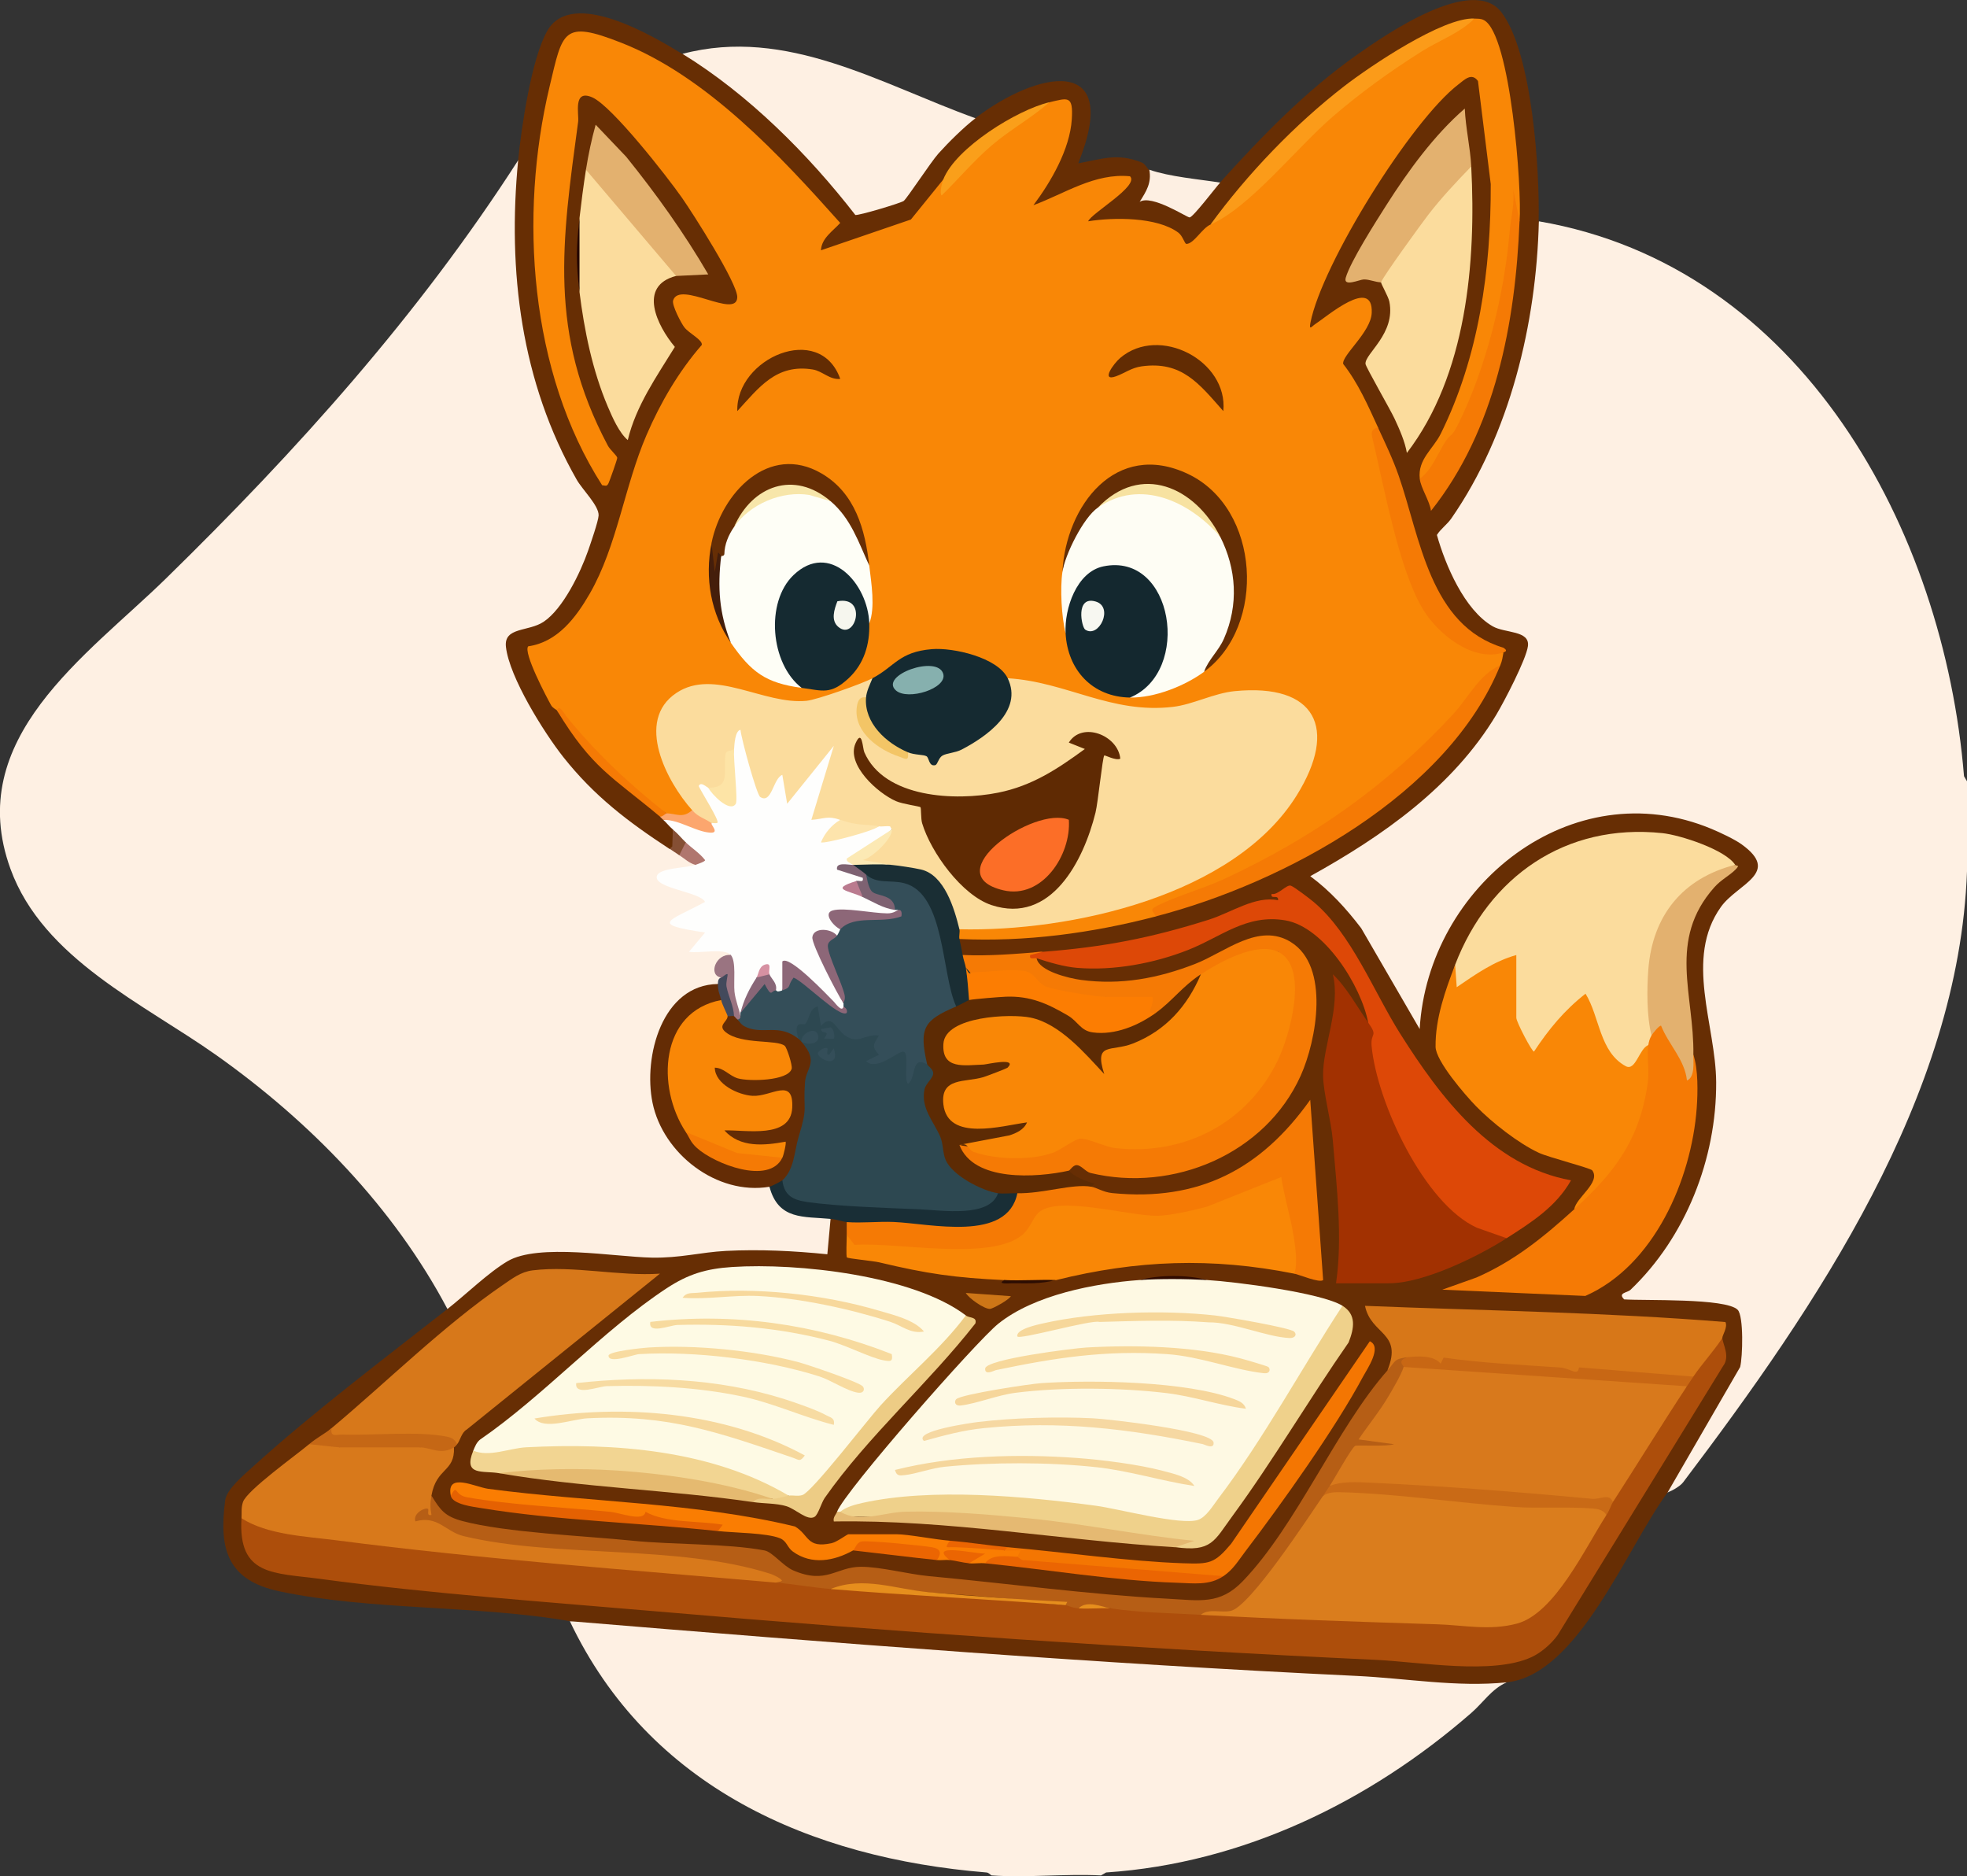<?xml version="1.0" encoding="UTF-8"?>
<svg id="Layer_2" data-name="Layer 2" xmlns="http://www.w3.org/2000/svg" viewBox="0 0 610.02 581.79">
  <rect x="0" y="0" width="610.02" height="581.79" fill="#333333" stroke="none"/>
  <defs>
    <style>
      .cls-1 {
        fill: #dd4807;
      }

      .cls-2 {
        fill: #edcc85;
      }

      .cls-3 {
        fill: #f3c566;
      }

      .cls-4 {
        fill: #14282f;
      }

      .cls-5 {
        fill: #f2d592;
      }

      .cls-6 {
        fill: #b65e15;
      }

      .cls-7 {
        fill: #e68e1d;
      }

      .cls-8 {
        fill: #2c0d02;
      }

      .cls-9 {
        fill: #f7da9e;
      }

      .cls-10 {
        fill: #f8dba0;
      }

      .cls-11 {
        fill: #d77718;
      }

      .cls-12 {
        fill: #1a2e34;
      }

      .cls-13 {
        fill: #ad4e0b;
      }

      .cls-14 {
        fill: #fce9b4;
      }

      .cls-15 {
        fill: #152a31;
      }

      .cls-16 {
        fill: #fde4a6;
      }

      .cls-17 {
        fill: #e5ba70;
      }

      .cls-18 {
        fill: #c96a16;
      }

      .cls-19 {
        fill: #fefefd;
      }

      .cls-20 {
        fill: #d691a2;
      }

      .cls-21 {
        fill: #632d05;
      }

      .cls-22 {
        fill: #f7d89c;
      }

      .cls-23 {
        fill: #fefdf4;
      }

      .cls-24 {
        fill: #f6d69b;
      }

      .cls-25 {
        fill: #e3b16f;
      }

      .cls-26 {
        fill: #fc7d02;
      }

      .cls-27 {
        fill: #d8791b;
      }

      .cls-28 {
        fill: #fc6e27;
      }

      .cls-29 {
        fill: #5d2b04;
      }

      .cls-30 {
        fill: #f7f7f1;
      }

      .cls-31 {
        fill: #e56102;
      }

      .cls-32 {
        fill: #662e05;
      }

      .cls-33 {
        fill: #f7d89b;
      }

      .cls-34 {
        fill: #fef0e3;
      }

      .cls-35 {
        fill: #867;
      }

      .cls-36 {
        fill: #f7e6aa;
      }

      .cls-37 {
        fill: #7e6272;
      }

      .cls-38 {
        fill: #622c03;
      }

      .cls-39 {
        fill: #fa9f1a;
      }

      .cls-40 {
        fill: #b0766e;
      }

      .cls-41 {
        fill: #f6d89d;
      }

      .cls-42 {
        fill: #441e0b;
      }

      .cls-43 {
        fill: #a23101;
      }

      .cls-44 {
        fill: #fefef6;
      }

      .cls-45 {
        fill: #f6d79a;
      }

      .cls-46 {
        fill: #ba7b8f;
      }

      .cls-47 {
        fill: #f6d8a2;
      }

      .cls-48 {
        fill: #d8791c;
      }

      .cls-49 {
        fill: #fb9b19;
      }

      .cls-50 {
        fill: #fdefe2;
      }

      .cls-51 {
        fill: #5f2a03;
      }

      .cls-52 {
        fill: #cd7617;
      }

      .cls-53 {
        fill: #f98706;
      }

      .cls-54 {
        fill: #632c03;
      }

      .cls-55 {
        fill: #f7dba2;
      }

      .cls-56 {
        fill: #642c05;
      }

      .cls-57 {
        fill: #f5d69c;
      }

      .cls-58 {
        fill: #f57a05;
      }

      .cls-59 {
        fill: #e5b972;
      }

      .cls-60 {
        fill: #86b0ae;
      }

      .cls-61 {
        fill: #672e04;
      }

      .cls-62 {
        fill: #da7d1d;
      }

      .cls-63 {
        fill: #240501;
      }

      .cls-64 {
        fill: #fbdc9d;
      }

      .cls-65 {
        fill: #d7781a;
      }

      .cls-66 {
        fill: #eb6502;
      }

      .cls-67 {
        fill: #8d6778;
      }

      .cls-68 {
        fill: #c56715;
      }

      .cls-69 {
        fill: #fde4ac;
      }

      .cls-70 {
        fill: #9a7481;
      }

      .cls-71 {
        fill: #efd18b;
      }

      .cls-72 {
        fill: #2f0a00;
      }

      .cls-73 {
        fill: #f6f6ee;
      }

      .cls-74 {
        fill: #fa7d02;
      }

      .cls-75 {
        fill: #fefae4;
      }

      .cls-76 {
        fill: #2d4851;
      }

      .cls-77 {
        fill: #fef9e3;
      }

      .cls-78 {
        fill: #854f34;
      }

      .cls-79 {
        fill: #fca66e;
      }

      .cls-80 {
        fill: #344e59;
      }

      .cls-81 {
        fill: #f7e2a1;
      }

      .cls-82 {
        fill: #c86714;
      }

      .cls-83 {
        fill: #192e36;
      }

      .cls-84 {
        fill: #f47602;
      }

      .cls-85 {
        fill: #434a5c;
      }
    </style>
  </defs>
  <g id="Layer_1-2" data-name="Layer 1">
    <g>
      <path class="cls-34" d="M610.02,242.24v27.94c-2.51,69.87-46.68,134.81-88.02,189.44-.54.71-1.33,1.25-2.15,1.79s-1.74.98-2.68,1.38c-.83-.25-1.32-.76-1.39-1.58l22.06-38.06c.85-2.5,1.63-16.54-2.59-16.49-10.3-1.33-20.7-1.92-31.2-1.78-4.1-1.43-3.49-5.09.38-6.48,26.19-25.19,29.41-59.96,21.96-93.37-.75-15.68,2.84-25.11,15.8-34.4,5.43-6.28-17.02-13.78-20.79-14.64-40.32-9.16-75.53,22.53-79.04,62.01-.84,1.98-2.23,1.86-4.14,1.51l-17.71-30.55c-5.12-5.93-10.3-11.76-15.53-17.5l1.71-2.02c28.03-15.66,57.11-38.88,64.9-70.37-16.65-2.55-24.14-18.5-27.81-33.43,20.67-25.78,29.72-59.86,31.31-92.78l2.14-4.24c81.46,13.96,125.65,95.74,131.86,172.06l.92,1.58Z"/>
      <path class="cls-34" d="M467.25,521.67c-4.67,2.06-7.27,6.28-10.97,9.49-31.6,27.52-70.87,46.63-113.24,49.46l-1.59.92c-11.11-.56-22.92.76-33.94,0-.18-.01-.79-.86-1.59-.92-54.62-4.47-104.72-26.43-129.2-77.92l12.3-.32c93.37,7.33,184.89,13.19,274.54,17.58l3.68,1.7Z"/>
      <path class="cls-34" d="M160.75,49.64l1.6,4.64c-2.7,35.19,2.85,73.17,24.24,101.82,2.99,6.72-5.67,24.84-9.92,30.88-5.08,7.22-8.83,8.97-17.2,11.34,1.98,21,20.77,41.87,37.32,54.89,4.96,2.64,8.58,5.97,10.88,9.99,2.52-1.36,3.26-.85,3,2,2.19-2.06,4.84.26,4.99,2.99.26.82.16,1.55-.38,2.17-12.12.5-11.33,2.5,2.35,5.99,3.87,3.31,1.71,6.45-6.5,9.39,8.4.78,10.67,3.25,6.8,7.41,5.95-1.06,8.85-.07,8.7,2.98-2.4,2.12-3.39,4.45-3,6.99,1.11,1.08.49,1.98-1,2l-1.45,2.07c-31.73,10.31-17.6,62.18,15.48,59.05l1.95,1.75,2.29.71c2.49,5.5,7.73,7.9,15.71,7.19l.97,2.09c3.48.15.97,11.98-.28,12.36-18.19-1.17-36.09-.34-53.99,1.67l-25.89-1.72c-15.82-2.39-25.03,5.97-35.95,16.03l-2.7-.4c-16.64-31.5-42.62-58.13-71.57-78.65-22.55-15.99-53.79-29.91-63.95-57.83-14.73-40.48,23.67-66.07,48.19-90.03,40.67-39.76,78.43-81.75,109.29-129.76Z"/>
      <path class="cls-61" d="M477.24,68.6c-.75,31.67-8.97,65.97-27.13,92.14-1.34,1.93-3.24,3.18-4.49,5.14,2.62,9.33,8.52,23.25,17.29,28.32,3.79,2.19,11.58,1.23,10.94,6.15-.53,4.12-7.35,17.16-9.79,21.25-13.37,22.36-35.36,37.71-57.71,50.09,6.16,4.55,11.18,10.09,15.8,16.14l18.13,31.26c2.54-44.31,47.12-80.17,90.54-62.05,2.57,1.07,7.07,3.18,9.24,4.73,12.5,8.96-1.23,12.25-6.36,19.46-11.42,16.03-1.57,36.67-1.47,54.33.13,23.75-9.48,48.11-26.57,64.39-1.01.96-4.04.89-1.97,2.97,6.28.44,31.52-.46,35.2,3.22,1.92,1.91,1.57,14.73.77,17.76l-22.5,38.89c-12.65,17.1-27.74,56.61-49.92,58.88-15.38,1.57-31.15-1.26-46.43-1.99-81.53-3.88-162.78-10.24-244.09-16.98-28.71-5-61.86-3.27-90.08-9.26-15.95-3.38-18.85-12.86-16.8-28.22.46-3.47,5.81-7.9,8.57-10.4,18.11-16.45,40.92-33.7,60.37-48.93,5.63-4.41,12.7-11.31,18.63-14.81,9.56-5.63,33.11-1.34,44.72-1.11,8.82.17,15.14-1.67,22.97-2.08,10.44-.54,21.15-.01,31.48,1.04l1-10.98c.89-2.91,4.98-1.97,4.99,1,1.94,1.26,1.94,2.73,0,3.99.75,4.73,4.01,6.85,9.78,6.37,11.99,2.96,24.17,4.97,36.53,5.47l2.61,2.13c5.09.78,10.42.78,15.97,0,9.82-6.16,24.83-6.9,36.68-7.25,11.92-.34,27.03-.49,37.2,5.25,1.22-1.63,3.5-1.65,6.83-.07l-3.44-48.09c-14.72,18.7-36.82,28.52-60.63,25.11-2.49-.36-5.67-1.07-5.65-3.88-1.97-1.92.18-.54.05-.56-2.9-.27-8.42-.82-7.04-4.43-2.49-4.67,4.43-4.21,7.35-1.17,38.09,9.77,77.82-25.33,64.7-63.57-2.14-2.04-3.2-4.08-3.17-6.11-4.08-.07-8.21.17-12.39.72-17.98,8.56-30.19,14.18-51.48,13.17-4.48-.21-18.51-3.44-15-8.89.54-.78,1.16-.89,1.97-.76,21.7,3.45,38.72,1.01,57.85-10.18,22.35-11.36,39.07,9.44,44.67,29.15l-1.67,1.75c-3.26-1.05-5.93-3.85-8.01-8.39-1.95,8.84-3.24,17.78-3.88,26.8,2.04,11.34,8.23,54.79,3.45,60.93-.43.56-.97,1.03-1.54,1.49l.88-2c3.5-.58,13.99-.92,15.59,2l1.44-2.05c11.2-1.25,21.53-6.54,31.29-11.92h3.72s.61-2.77.61-2.77c5.97-3.81,11.94-7.89,16.08-13.73-25.26-6.59-41.2-28.93-53.95-50.12-3.77-7.94-21.64-40.11-30.13-40.59-2.44,3.18-5.89,4.78-10.34,4.81-19.3,8.31-40.56,13.47-61.88,15.23l-4.16-1.66c-7.31,2.69-17.52,5.33-24.96,1-2.96-.55-3.53-3.35-1-4.99l2.61-1.23c17.8-.16,35.53-2.33,52.85-6.46l5.44.7,1.21-1.7c23.1-7.81,45.3-16.91,65.21-31.39,17.47-12.7,28.77-26.91,40.4-44.75-2.62-1.58-1.52-3.06,1-3.99l-.5-1.09c-8.98.75-16.67-8.82-20.9-16.13-6.53-16.07-13.16-33.99-18.12-50.71-.16-.54.14-1.21.58-1.92-3.32-2.27-5.82-5.9-7.49-10.9-3.48-4.08-4.98-7.9-4.51-11.47,12.57-15.59,11.22-21.96-7.59-7.18-4.11.01-3.66-3.26-2.56-6.34,6.54-19.18,17.54-37.4,29.52-53.78,3.18-4.34,16.34-21.5,21.76-20.88,1.22.14,1.98.53,2.88,1.34,1.27,1.15,5.07,30.28,4.95,33.73-1.12,34.08-4.74,63.07-24,91.45,2.07.62,3.48,2.52,4.24,5.7,17.75-24.16,22.77-54.46,25.3-83.67l1.41-1.86c-1.86-15.38-4.01-31.02-6.48-46.94-1.41-6.54-2.9-11.58-7.5-15.94-30.74,11.38-51.08,32.67-73.7,56.43-2.54,2.67-5.3,5.12-8.17,7.44-.2,5.17-8.03,11.61-11,4.25-6.89-4.95-18.02-4.25-26.13-3.38-1.6-.68-2.12-2.05-1.92-3.78,3.93-3.24,7.8-6.53,11.61-9.87-.27-2.77-22.96,6.58-25,7.97-3.25.59-4.37-.84-2.99-3.84,5.75-8.24,11.32-17.9,10.34-28.24-2.08.75-3.69.41-4.82-1.04-12.38,5.64-22.63,13.53-30.76,23.65l-2.18.3c-1.86,4.78-4.49,10.62-8.88,13.96-1.14.87-25.6,9.48-27.03,9.41-7.11-.34-2.35-6.98,1.15-10.12-20.7-23.43-41.18-44.19-70.75-55.6-7.21-2.78-9.91-2.73-12.35,4.74-9.64,29.52-9.59,69.44-.69,99.31,2.06,6.92,8.7,25.84,13.25,30.2.21.2,2.13-5.01,2.09-5.3-21.28-30.77-17.48-69.59-12.03-104.79-.38-5.73-.41-11.18,7.15-9.09,5.91,1.63,23.77,24.97,28.16,31.1,3.52,4.92,18.68,28.28,17.99,32.68-.65,4.12-3.56,4.71-7.18,3.91-17.76-6.57-14.63-.35-4.53,8.77l.43,2.7c-14.04,19.22-23.68,40.83-28.93,64.83-4.74,12.12-11.26,26.09-24.73,29.83,1.77,5.61,4.24,11.03,7.45,15.97l-.39,2.18c9.12,11.81,19.65,22.39,31.73,31.45l.22,1.48c1.66-.48,1.99-.14,1,1,2.52.56,3.52,1.55,3,2.99,1.65,2.42,3.28,6.97-1,5.99-12.77-8.35-23.34-16.35-32.92-28.47-6-7.59-16.73-24.74-17.79-34.15-.7-6.25,6.96-4.63,11.7-7.8,6.04-4.04,11.46-15.36,13.81-22.12.77-2.23,3.15-9.07,3.23-10.85.12-3.02-5.02-7.98-6.78-11.06-17.28-30.29-21.5-64.7-18.17-99.1.97-10.02,4.19-31.92,9.13-40.27,7.68-12.99,32.32,1.52,41.78,7.34l4.79.68c19.18,12.69,35.5,29.2,49.73,47.15l12.71-3.77c5.75-9.01,12.64-17.07,20.67-24.19l2.94.08c18.94-14.57,45.83-20.5,31.95,13.96,7.56-1.37,12.11-3.27,19.67-.27,1.17.47,1.86,2.12,2.29,2.27,2.57,1.14,2.9,3.47,1.02,6.97,3.57,1.78,7.27,3.6,11.1,5.47,2.91-4.33,6.19-7.15,9.85-8.45,13.11-14.49,26.55-28.42,42.62-39.73,8.98-6.32,35.75-24.78,44.68-13.1,9.57,12.51,11.91,49.07,11.54,64.81Z"/>
      <path class="cls-34" d="M302.52,36.66c-3.66,2.82-8.38,7.48-11.5,10.96-2.34,2.61-9.75,13.95-10.76,14.69-.92.67-13.93,4.57-15,4.35-14.61-18.84-33.16-37.41-53.6-49.96,32.33-8.55,61.62,9.46,90.85,19.96Z"/>
      <path class="cls-50" d="M378.4,56.62c-1.5,1.66-8.43,10.8-9.48,10.8-.85,0-11.72-7.2-15.48-4.83,2.04-3.28,3.75-5.82,2.99-9.97,6.21,2.18,15.32,2.95,21.96,3.99Z"/>
      <path class="cls-19" d="M227.65,232.26c-4.31-1.17-.43-10,3.74-6.14,1.52,6.48,3.42,12.83,5.69,19.04,2.53-6.99,6.71-8.68,8.7-1.19l10.97-13.57c1.83-.35,2.6.8,3.5,2.27l-5.66,18.63c3.38-.3,5.38.66,6.01,2.91.42,1.53-.21,2.98-1.88,4.36,4.53-1.18,9.15-1.97,13.86-2.37,1.15-3.42,5.96-2.53,3.99,1-3.88,3.89-7.87,7.55-11.98,10.98l-.91,1.31c5.42.73,6.3,8.13,1.91,3.68-.54,1.83.13,3.49,2,4.99,2.34-1.31,8.08,1.64,9.98,3.99.28-.87.62-.86,1,0,.42,1.18-.43,1.82-2.56,1.91l-16.69.04c1.22,1.33,1.64,2.67,1.28,4.03,2.08,1.77,1.72,2.35-1,2-1.84.31-3.74.52-5.71.65,2.58,6.78,5.15,13.55,7.7,20.31.88.25.86.58,0,1,1.17,1.47-.24,1.79-1.74.69-4.56-4.55-9.52-8.55-14.87-12.01-.36,2.37-1.15,4.48-2.36,6.33-.27,2.93-1.77,2.95-2,0-1.63-.79-3.73-3.51-2-4.99-1.73-.44-2.66-.11-3.99,1l.62,1.5c-1.94,3.1-3.82,6.26-5.61,9.48.87.28.86.62,0,1-2.48-2.56-3.35-8.67-2.95-12.73-1.44-1.52-1.85-4.76-.04-6.23-1.99-2.25-9.69-.42-12.97-1l4.99-5.97c-17.58-2.63-11.19-3.46-.02-9.49-1.32-3.08-15.84-4.22-14.95-7.97.62-2.63,9.14-2.53,11.98-3.51l-.02-1.93c-2.73-1.42-3.72-3.11-2.97-5.05-2.2,1-3.53-.33-3.99-3.99-1.26-1.07-2.21-2.35-3-2.99,4.24-1.11,8.88-.4,13.92,2.13l1.06-1.14c-1.62-3.35-3.46-6.78-5.54-10.3-.39-4.28,5.34-5.22,4.54-.68,2.31.57,4.55,1.75,6.72,3.54l-.09-13.54c-.05-.93.56-1.52,1.36-1.98Z"/>
      <path class="cls-56" d="M222.65,305.11c1.72.14,2.71,4.13,1,4.99l-1.22,2.32c-15.81,4.49-15.96,24.17-8.87,36.25l-.89,2.35c8.15,6.87,19.34,13.35,29.95,7.98-1.38-2.26-4.03-3.1-7.95-2.49-4.63.96-16.48-5.26-8.38-7.99,12.74,2.15,18.39-.65,16.97-8.41-7.16,2.04-17.68,2.91-22.18-4.72-4.12-7,3.33-7.21,7.8-3.11,4.88,1.4,19.47,1.81,13.13-6.6l-12.76-1.63c-5.8-.5-10.9-8.01-3.59-8.96.14-2.65,1.21-2.54,2,0,1.12-1.06,1.47-.49,1,1,1.5-.43,3.35-.04,5.54,1.17,7.34-.98,11.81.63,13.43,4.82.73-.07,1.06.26,1,1,5.14,1.8,6.16,5.85,3.07,12.16.74,5.27-2.94,28.7-6.75,31.23l-2.31-.48c.55,2.94-2.04,4.48-3.99,2-16.34,2.75-33.08-10.27-36.29-26.09-2.89-14.23,2.93-36.56,20.32-36.78Z"/>
      <path class="cls-83" d="M309.51,369.98c.58-2.74,5.52-2.9,5.99,0,4.23,5.6-6.25,11.58-11.75,11.97-12.95-.14-25.95-.43-39-.89l-2.16-2.1c-.8-.06-3.01-.81-4.99-1-8.27-.8-16.22.45-18.97-9.98.49-.08,3.61-1.65,3.99-2,4.17,2.95,6.26,4.42,6.26,4.42,16.37,1.79,32.73,2.82,49.07,3.11,4.14-.28,7.99-1.46,11.57-3.53Z"/>
      <path class="cls-70" d="M226.65,296.13c1.71,1.93.82,8.35,1.13,11.34.27,2.65,1.46,5.39,1.87,7.62,1.3,1.88.75,2.44-1,1-.38-.29-.86-.95-1-1-2.04-1.62-5.04-10.31-2.75-12.34.09-.08-.16,2.01-1.24.37-4.15-.66-1.72-7.48,3-6.99Z"/>
      <path class="cls-85" d="M227.65,315.09c-.49-.17-1.38.11-2,0-2.94.62-4.49-3.32-2-4.99-.42-1.86-1.02-2.59-1-4.99,0-.84.07-1.72,1-2,.32.05,1.68-1.41,1.99-.99.14.19-.57,2.54-.33,3.8.59,3.11,2.21,5.95,2.33,9.17Z"/>
      <path class="cls-40" d="M212.67,261.2c1.91,1.82,4.32,3.33,5.99,5.49.18.41-2.32,1.26-2.99,1.49-1.98-.53-3.37-1.96-4.99-2.99-2.02-1.34-.56-4.83,2-3.99Z"/>
      <path class="cls-78" d="M212.67,261.2l-2,3.99c-1.04-.66-1.99-1.34-3-2l.82-.73.18-5.26c1.78,1.5,2.6,2.67,3.99,3.99Z"/>
      <path class="cls-53" d="M471.25,68.6l-1.32.19c-1.56,28.56-9.46,58.31-27.33,80.37l-2.29-.72c-.68-6.03,4.14-9.17,6.51-13.95,11.84-23.92,15.58-50.86,15.5-77.4l-3.96-31.97c-1.98-2.73-4.21-.37-6.08,1.06-14.71,11.3-42.35,55.74-45.88,73.9-.5,2.58.48,1.07,1.45.45,3.57-2.31,18.07-14.88,17.56-3.49-.27,5.98-9.32,13.15-8.85,15.81,4.69,6.01,7.64,12.81,10.78,19.64,1.5,10.56,4.61,23.87,7.87,35.11,5.32,18.31,10.92,31.93,31.06,34.75-.31,1.57-.34,2.37-1,3.99-25.17,34.78-63.41,62.21-104.76,75.6l-2.07,2.24c-19.88,5.17-40.29,7.94-60.9,6.99-2.91-.18-2.71-2.35,0-2.99l2.8-1.96c35.46.59,96.18-14.11,105.73-53.57,3.96-16.35-15.2-18.52-27.04-15.57-18.45,8.21-36.21,3.08-54.49-2.77-4.94-.36-8.94-1.68-12.02-3.98l-2.18.21c-10.78-10.07-27.2-9.59-37.72.95l-2.03-1.15c-11.83,11.62-29.43,9.87-44.28,4.64-27.34-4.66-23.84,19.33-10.87,34.1l-.76,2.17c1.52,4.8-6.26,2.99-7.99,1-13.69-8.87-25-19.52-33.94-31.93-.18-.3-1.32-.72-1.83-1.63-1.42-2.53-8.76-16.43-7.1-18.28,9.07-1.29,14.8-8.9,19.09-16.35,8.5-14.77,10.74-33.31,17.63-49.24,4.32-10,9.93-19.62,17.1-27.85.36-1.54-3.93-3.58-5.39-5.46-1.02-1.31-3.92-6.9-3.5-8.32,1.88-6.4,19.75,5.93,19.9-1.03.1-4.3-13.81-26.06-17.14-30.82-4.48-6.42-21.69-28.45-27.81-31.14-6.11-2.68-4.08,5.2-4.4,7.55-5.02,37.2-9.33,65.5,9.22,100.44.68,1.29,2.86,3.12,2.91,3.78.04.41-2.43,7.33-2.71,7.88-.56,1.13-.92.69-1.98.61-22.5-35.04-25.84-83.6-16.31-123.56,4.11-17.22,4.02-20.81,22.26-13.64,26.54,10.43,49.34,35.07,67.89,55.87-2.25,2.5-5.83,4.75-5.97,8.48l27.88-9.54,10.05-12.41c.59.85,1.02,1.03,1.55.46,9.58-10.32,18.25-18.6,31.39-24.41,5.7-1.35,7.41-2.23,6.91,5.33-.6,9.24-6.46,19.36-11.9,26.59,9.77-3.62,19.01-10.04,29.95-8.97,3.03,2.93-12.04,11.48-12.97,13.96,7.83-1.27,21.38-1.39,27.96,3.51,1.4,1.04,1.96,3.49,2.5,3.5,2.29.02,4.88-4.89,7.48-6l15.31-13.94c18.98-20.07,40.61-39.62,66.56-49.92,1.07.06,1.94-.06,2.96.49,8.21,4.46,11.82,52.27,11.02,62.38Z"/>
      <path class="cls-77" d="M374.41,396.92c8.56.51,35.4,3.92,41.93,7.98-.09,1.08-.22,2.15-.48,3.19s-.52,2-1.03,2.84c-11.94,19.81-24.08,39.82-37.84,58.27-3,4.55-7.55,4.91-12.43,4.22-33.84-6.73-69.37-11.19-103.97-4.65-.28.87-.62.86-1,0,2.36-6.35,43.16-52.81,50-58.3,11.12-8.93,29.81-12.54,43.84-13.56,6.93-1.07,14.04-1.03,20.97,0Z"/>
      <path class="cls-13" d="M74.9,470.77c2.48-.73,5.29-.22,8.44,1.55,49.06,7,99.26,12.5,150.6,16.5l6.69,1.91c4.58-2.33,12.55-1.45,16.97,2l6.14-.55c22.26,1.72,44.51,3.56,66.74,5.54,1.1-2.72,3.46-1.58,3.99,1,3.23-.77,6.56-.77,9.98,0l3.6-1.53,20.97,1.35,3.39,2.17,14.74-1.23,59.75,2.23c20.7,2.49,26.95,1.7,38.75-15.13l10.08-16.63,2.47-.17c-1.69-2.42-1.02-4.21,2-3.99,4.68-13.1,12.89-26.33,22.96-35.93-1.34-2.23-.39-2.68,2-2.99-1.19-3.9,5.02-11.44,8.99-11.98.09,1.87,2.52,5.72.22,8.71l-51.31,83.43c-1.96,2.71-5.11,5.45-8.14,6.84-12.09,5.53-34.63,1.46-48.11.83-74.24-3.47-148.55-8.61-222.62-14.99-34.24-2.95-70.83-5.54-104.71-10.1-14.57-1.96-25.68-.83-24.59-18.83Z"/>
      <path class="cls-75" d="M299.53,407.9l.03,2.16s-15.51,17.55-46.53,52.64c-2.09,2.6-6.93,5.09-8.4,1.08l-3.9-.42c-28.08-13.41-60.85-15.32-90.72-10.83-2.09-.05-3.44-.25-3.22-2.73.51-1.24.98-2.5,2.07-3.39,19.76-13.58,38.11-33.95,57.89-46.94,6.75-4.43,12.26-6.07,20.36-6.6,20.26-1.31,56,2.57,72.43,15.02Z"/>
      <path class="cls-64" d="M538.14,268.19c-21.57,9.8-28.17,27.28-24.52,50.02l-1.44,2.87c1.91,1.92,1.7,2.61-1,2.99-2.8,11.52-8.71,10.94-14.53,1.48l-5.54-14.32c-5.29,5.13-10.26,10.52-14.91,16.19-2.63.97-9.47-9.93-5.95-11.82-.77-.1-1.9-.3-2-.87-.24-1.45-.3-16.11,0-17.2l2-1.39c-1.45,2.47-4.04,4.28-7.76,5.44-10.37,8.03-14.11,7.21-11.21-2.45,10.5-27.28,34.2-43.96,64.27-40.79,5.45.57,19.61,5.13,22.59,9.86Z"/>
      <path class="cls-53" d="M451.28,299.13l.49,6.98c5.8-3.96,11.6-8.07,18.48-9.97v19.46c0,1.29,4.96,10.75,5.49,10.47,4.55-6.91,9.45-12.85,15.98-17.94,4.43,7.19,4.3,18.04,12.46,22.47,3.09,1.68,4.18-5.5,7.01-6.53,2.63.73,2.38,8.44,1.93,10.98-1.75,9.93-3.58,17.08-9.26,25.61-3.47,5.21-9.6,13.6-15.63,14.3.49-3.58,8.3-8.3,5.57-12.05-.51-.7-13.56-4.05-16.53-5.43-6.38-2.96-14.56-9.39-19.49-14.44-3.41-3.5-12.52-14.05-12.57-18.45-.1-8.8,3.06-17.6,6.09-25.47Z"/>
      <path class="cls-1" d="M323.49,295.13c18.86-1.45,33.46-4.28,51.43-9.96,6.92-2.19,14.41-7.48,21.44-6.02.22-2.01-2.46-.04-1.98-1.97,1.89.53,4.61-3.03,5.97-2.54,1.06.39,5.79,3.98,7.01,5.01,11.78,9.87,18.7,27.95,26.92,40.95,12.49,19.75,28.4,40.93,52.93,45.4-4.58,8.17-12.36,13.09-19.97,17.95-17.22,1.9-29.85-19.74-36.22-33.58-4.6-10-9.27-22.83-6.71-33.28-2.15-11.35-13.61-29.65-25.69-31.7s-19.89,5.14-30.25,9.21c-10.52,4.13-22.98,6.46-34.39,5.51-3.99-.33-8.68-1.72-12.5-2.98-4.16,4.45-5.05-2.48,2-2Z"/>
      <path class="cls-65" d="M102.85,442.83c16.95-14.17,34.82-31.87,53-44.32,2.98-2.04,5.67-4.15,9.37-4.6,12.66-1.54,26.7,1.89,39.45,1.03l-59.94,48.35c-1.63.92-2.06,3.53-2.96,4.53-12.42-1.28-25.02-1.61-37.8-1.01-2.98-.39-3.52-2.01-1.14-3.98Z"/>
      <path class="cls-43" d="M424.32,317.09c3.21,4.56.64,2.91,1.06,7.33,1.64,17.29,16.21,48.8,32.64,56.28l9.23,3.25c-8.83,5.65-25.73,13.97-36.44,13.97h-16.47c2.07-14.13.21-29.95-1.01-44.4-.51-6.07-2.94-14.54-3.01-20.02-.12-8.99,5.53-21.17,3.03-31.39,4.31,4.09,7.42,9.93,10.97,14.97Z"/>
      <path class="cls-27" d="M140.79,448.82c.32,7.73-5.47,6.17-6.99,14.97,1.18,9.47,10.81,11.02,19.07,12.32,27.23,1.67,54.29,4.48,81.18,8.45,4.35.38,14.6,4.94,6.58,6.18-45.31-3.94-90.99-7.24-136.15-13.1-9.61-1.25-21.45-1.66-29.58-6.86.11-1.75-.16-3.18.45-5.02,1.21-3.64,16.49-14.54,20.52-17.94,3.11-1.22,8.16-2.95,9.48,1,.21-.78.52-1.91,1.14-1.99,3.07-.4,19.8-.55,22.39,0l1.43,2c.1-.48.23-.94.48-1.31.48-.71,9.01.3,10,1.31Z"/>
      <path class="cls-53" d="M262.59,382.95c1.06-1.13,2.28-.79,3.66,1.01,7.24,1.43,26.23,1.64,34.06,1.31,5.21-.22,12.48-.7,16.24-4.63,4.14-8.75,9.09-8.93,17.56-8.65,22.75,5.72,40.64,1.71,61.19-8.32,2.62-.42,2.95.08,4.15,2.15,1.3,2.26,6.48,27.09,3.47,28.66-.47.24-1,.37-1.55.46-25.6-5.11-48.82-4.23-73.88,2-5.41.77-10.74.77-15.97,0-15.37-.72-23.99-1.96-38.91-5.52-1.77-.42-9.61-1.15-9.96-1.52-.3-.32-.06-5.56-.05-6.94Z"/>
      <path class="cls-58" d="M512.18,321.08c-.06-3.61,1.32-6.02,4.81-3.47l6.11,10.58,2.06-1.13c1.53,4.52,1.39,11.68,1.04,16.51-1.63,22.22-13.27,48.94-34.55,58.28l-44.36-1.94,10.66-3.8c11.76-5.15,20.9-12.63,30.27-21.14,12.58-11.42,20.42-21.69,22.84-39.54.47-3.5-.39-8.33.12-11.35.2-1.17.39-1.95,1-2.99Z"/>
      <path class="cls-11" d="M430.31,424.87c4.78-11.87-5.08-10.8-6.99-19.95,37.23,1.49,74.73,2,111.78,5.02.79,1.59-1,4.15-.96,4.95-2.59,4.01-6.43,8.15-8.99,11.98l-1.9,1.42c-24.11-1.63-48.52-3.36-73.23-5.2-3.97.43-10.69-.02-13.73-2.21l-1.43.52c-.85,2.06-1.91,4.59-4.57,3.47Z"/>
      <path class="cls-6" d="M436.3,420.88c.41,1.25.01,2.26-1,2.99l1,1.18c-2.44,6.92-6.1,13.52-10.99,19.81,6.31-.07,8.5,1.64,6.58,5.12l-10.84.45c-2.11,4.55-5.01,8-8.71,10.37.76.94.09,1.94-2,2.99l.7,2.52-14.19,20.28c-7.14,10.22-11.17,15.37-24.44,14.12-9.23-.52-19.12-.63-27.95-2-3.42-.76-6.75-.76-9.98,0-1.99-.13-3.51-.96-3.99-1-24.79-3.07-49.09-4.74-72.88-4.99-5.6-.47-11.64-1.53-16.97-2,4.64.04-.69-2.39-1.76-2.73-28.99-9.2-66.54-4.79-95.14-11.68-5.54-1.34-7.97-6.52-14.92-4.56-.86-2.55,3.16-4.47,3.9-3.87.45.37-.65,2.28,1.09,1.88-.48-2.6-.36-3.82.01-5.98,2.79,4.56,4.22,6.44,9.6,7.87,13.51,3.6,37.91,4.58,52.81,6.1,12.33,1.26,29.36.82,40.91,3.02,2.39.46,5.76,4.83,8.82,6.16,10.37,4.5,13.31-1.08,21.03-1.1,6.13-.01,14.67,2.3,21.1,2.9,24.14,2.24,49.93,5.73,73.88,6.99,10.09.53,16.32,1.99,23.48-5.46,16.84-17.53,29.01-47.44,44.9-65.39,2.48-2.8,1.91-3.48,5.99-3.99Z"/>
      <path class="cls-64" d="M456.27,51.63c1.56,29.77-1.47,64.7-19.96,88.82-.58-3.51-2.33-7.43-3.83-10.65-1.28-2.76-8.91-15.99-9-16.95-.29-3.16,9.42-9.35,7.39-19.35-.32-1.55-2.62-5.54-2.56-5.94-.77-.35-1.71-1.22-1.42-1.67,7.62-11.51,15.52-22.87,25.4-33.01l3.97-1.25Z"/>
      <path class="cls-58" d="M338.46,367.98c1.74.32,3.67,1.7,6.51,1.98,26.91,2.64,46.1-7.42,61.37-28.93l4,55.88c-1,1.04-7.49-1.69-8.98-1.99,1.16-2.7.33-8.47-.12-11.36-.97-6.22-2.98-12.34-3.88-18.58l-23.19,9.24c-4.27,1.1-11.06,2.71-15.29,2.77-8.62.12-31.04-6.42-36.82-.96-1.79,1.69-2.62,4.93-5.05,6.93-9.96,8.22-39.26,2.09-51.99,3.06l-2.43-3.08c0-1.33,0-2.66,0-3.99,4.76.35,9.73-.23,14.52-.04,11.37.46,35.35,6.41,38.4-8.94l1.53-2c5.75-1.37,16.58-2.89,21.43,0Z"/>
      <path class="cls-64" d="M181.72,52.63c.59-.5,1.63-1.13,1.96-.78,7.48,7.89,16.72,18.73,23.25,27.39,2.82,2.29,3.74,4.4,2.75,6.32-11.97,3.09-5.89,15.46-.39,22.01-5.64,9.17-12.05,18.22-14.6,28.89-2.67-2.25-4.75-7-6.16-10.3-4.82-11.31-7.34-23.8-8.81-35.61-.55-7.66-.51-15.28,0-22.95.52-4.57,1.23-10.09,2-14.97Z"/>
      <path class="cls-71" d="M364.42,479.75c-1.44-1.79,5.71-2.23,5.99-1.99,1.86,1.61-45.02-3.43-48.77-4.7-20.68-1.74-41.02-2.67-61.04-2.78v-1.51c1.75-1.48,4.56-2.22,6.77-2.72,21.43-4.79,50.64-2.08,72.47.85,7.12.96,26.28,6.12,31.63,4.41,2.58-.82,4.67-4.42,6.35-6.62,14.24-18.78,25.63-40.1,38.52-59.79,4.35,2.71,3.67,6.87,1.9,11.37-12.2,17.52-23.42,36.65-36.02,53.81-5.67,7.71-6.39,11.26-17.79,9.66Z"/>
      <path class="cls-58" d="M400.36,292.14c12.1,7.5,7.99,30.37,3.01,41.43-10.94,24.29-39.55,36.31-65.13,30.16-1.55-.37-2.91-2.4-4.3-2.44-1.2-.04-2.11,1.64-2.46,1.71-.94,3.93-11.09,3.67-15.07,3.46-4.49-.24-9.26-.73-13.31-2.85-2.95-1.54-8.64-5.46-5.57-8.59.06-2.65.97-2.94,1.52-.23,12.7,3.32,24.27,3.82,35.66-3.63,34.02,12.72,67.95-14.01,64.37-49.25-1.47-2.42-2.37-4.68-2.71-6.77-1.73-2.85,1.38-3.75,3.99-2.99Z"/>
      <path class="cls-29" d="M372.41,302.12c2.02,4.45-3.57,10.93-6.84,14.31-6.15,6.38-13.37,9.77-21.93,11.05,1.04,8.86-2.57,8.31-10.84-1.63-4.88-9.37-29.91-11.67-36.34-5.08-9.44,9.67,10.77,7.54,15.71,6.57,8.85,5.76-9.47,9.54-14.18,9.94-1.37.3-2.8.75-3.29,2.17-4.08,11.79,17.29,8.23,23.03,6.78,1.26.29,1.88,1.05,1.97,2.3.47,6.42-17.84,7.96-22.16,6.49,4.35,11.53,23.97,10.18,33.94,7.98,1.68,1.93,5.27,3.3,7.99,4l-1,.99c-5.77-1.05-15.14,2.21-22.96,2-1.91-.05-4.23.26-5.99,0-4.08,3.79-15.29-4.44-17.5-8.43-2.05-6.84-4.53-13.54-7.42-20.1.79-4.11,1.77-7.91,2.96-11.39-3.77-1.09-3.76-8.76-2.25-12.07s8.08-8.72,11.23-5.89c-.81-2.78,2.09-4.14,3.99-2-.08-3.25,9.19-3.22,12.4-3.05,9.68.51,17.7,3.83,24.62,10.6,6.37,1.94,13.13-.91,18.5-4.34.72.94,1.5,1.31,2.38.78,1.01-4.51,9.2-12.95,13.98-11.98Z"/>
      <path class="cls-58" d="M465.26,206.32c-16.18,40.05-66.95,67.48-106.83,77.84-.86-1.8-2.07-2.02.27-3.21,6.41-3.24,14.62-5.43,21.37-8.59,27.36-12.79,50.25-28.86,70.72-51.06,4.5-4.88,8.1-12.33,14.46-14.98Z"/>
      <path class="cls-25" d="M456.27,51.63c-4.63,4.78-9.33,9.77-13.39,15.05-1.93,2.51-14.38,19.61-14.56,20.87-1.83-.05-3.53-.93-5.38-.9-1.29.02-6.48,2.47-5.58-.57,1.49-5.08,9.34-17.36,12.54-22.4,6.74-10.59,14.89-21.82,24.37-30.02.24,5.93,1.7,12.08,2.01,17.96Z"/>
      <path class="cls-74" d="M294.54,477.76l.78,1.24,14.28,1.03,1.91.72c3.5-1.76,9.97,1.38,3.99,2l-.78,1.28c-3.17-.36-6.23-.12-9.2.72-1.63-.16-3.36.16-4.99,0-.22-2.47-6.12-3.69-5.99-1-1.31-.14-2.69.14-3.99,0l-1.33-2.01c-.94-.82-22.15-2.93-24.63-.99-5.89,3.29-12.88,4.61-18.72.35-1.78-1.3-1.82-3.23-3.98-4.11-4.11-1.68-14.22-1.69-19.23-2.23l-.98-1.22-20.06-2.27c-20.91-.62-41.52-3.12-61.82-7.49-1.49-7.44,7.63-2.65,11.61-2.12,31.53,4.21,64.29,4.21,95.14,11.68,4.49,2.69,3.53,6.85,11.33,5.18,1.69-.36,4.83-2.77,5.22-2.77h14.98c3.56,0,11.72,1.62,16.47,2Z"/>
      <path class="cls-84" d="M379.4,488.74c-21.44.63-42.81-.88-64.1-4.53l.21-1.46,1-1.99c-1.64-.12-3.35.13-4.99,0-.71-.53-.38-.87,1-1,17.42,1.52,37.28,4.4,54.42,4.98,8.15.27,9.66.15,14.88-6.06l43-62.78c3.92,1.77-.84,8.6-2.06,10.89-8.56,16.05-25.32,39.54-36.55,54.28-2.17,2.85-3.74,5.6-6.8,7.67Z"/>
      <path class="cls-25" d="M538.14,268.19c.27.43,1.75-.19.03,1.51-1.94,1.92-4.42,3.07-6.53,5.46-14.55,16.42-6.18,33.3-6.48,51.9-.04,2.21.56,7-1.99,7.98-.66-6.42-5.72-11.17-8.01-16.96-.46-.31-2.62,2.37-2.98,2.99-1.5-5.89-1.46-14.3-.99-20.45,1.29-16.72,10.64-28.3,26.94-32.45Z"/>
      <path class="cls-5" d="M244.62,463.79c-.1,2.51-3.34,2.23-4.99,1-28.07-5.31-56.21-8.13-84.86-7.98-5.01-.86-11.25.96-7.99-6.99,4.96,2.1,11.17-.77,16.43-1.04,27.39-1.42,57.47.79,81.41,15.01Z"/>
      <path class="cls-25" d="M181.72,52.63c.75-4.71,1.73-9.37,3.01-13.96l9.49,9.96c9.32,11.56,17.95,23.61,25.43,36.46l-9.97.48-27.95-32.93Z"/>
      <path class="cls-58" d="M471.25,68.6c-1.27,31.5-7.45,64.65-27.46,89.81-.42-3.13-3.16-7.05-3.49-9.97,3.72-2.61,5.48-7.7,7.96-11.5,1.71-2.61,1.84-1.21,3.81-5.12,9-17.89,14.56-41.43,16.08-59.72.38-4.51,1.66-8.86,1.11-13.47l1.99,9.97Z"/>
      <path class="cls-58" d="M400.36,292.14l-3.99,2.99-1.61,1.5c-7.18-.41-13.98,1.8-20.42,6.61l-1.93-1.13c-5.77,3.77-8.71,8.18-13.98,11.98-4.83,2.83-4.67-3.6-1-4.99-1.28,3.24-12.91,3.1-14.48,0l-1.33,1.93c-7.02-.22-18.37-1.86-22.87-7.39-5.71-1.01-11.64-1.01-17.79,0l-1.44-3.53c-2.98-.37-3.24-2.02-1-3.99,8.36.4,16.66-.36,24.96-1l-3.99,1.01c-.31,1.43.64.98,1.99.99.7,4.05,10.14,6.24,13.74,6.73,12.39,1.68,23.97-.49,35.45-4.97,9.31-3.63,19.66-12.96,29.69-6.75Z"/>
      <path class="cls-49" d="M457.27,5.73c-4.43,4.51-10.84,6.74-16.29,10.17-9.63,6.05-19.04,12.83-27.65,20.26-11.25,9.7-25.86,28.3-37.92,33.45,11.44-15.67,26.11-31,41.46-42.88,8.03-6.21,30.69-21.49,40.41-20.98Z"/>
      <path class="cls-58" d="M466.25,202.32c-9.4,3.08-20.33-5.69-24.99-13.44-7.4-12.3-11.97-37.62-15.5-52.44-.49-2.05-.81-3.11,1.55-3.97,2.31,5.01,4.62,9.76,6.45,15.01,6.7,19.21,9.65,46.53,32.5,53.37,1.78,1.15,0,1.36-.02,1.47Z"/>
      <path class="cls-2" d="M299.53,407.9c1.18.89,3.51.34,2.97,2.46-14.45,18.47-33.29,34.97-46.72,54.1-1.04,1.49-2.01,5.14-3.14,5.87-2.19,1.41-5.88-2.43-8.78-3.29-3.17-.94-6.96-.78-10.22-1.26-1.29-2.08.71-2.42,5.99-1,2.19-.21,3.22-.65,4.99-1,1.19-.23,2.74.3,4.25-.2,3.03-1.01,20.25-23.43,24.19-27.75,8.64-9.46,18.77-17.59,26.47-27.93Z"/>
      <path class="cls-59" d="M260.59,468.78c6.27,3.63,13.25.12,20.42-.04,11.79-.27,26.15.9,37.97,2.06,17.21,1.68,34.22,5.27,51.42,6.98l-5.99,1.99c-35.31-2.13-70.38-8.59-105.82-7.99-.32-1.31.65-2.06.99-2.99h1Z"/>
      <path class="cls-12" d="M276.57,268.19c1.24-2.99,8.02-1.15,10.84-.12,3.35,1.23,5.4,3.77,7.27,6.65s6.08,11.52,2.86,13.42c.21.84-.19,2.12,0,2.99.38,1.73.68,3.23,1,4.99.26,1.47.84,2.95,1,3.99,2.85,2.69,4.19,6.69,1,9.98-.23.05-2.7,1.45-3.99,2-1.55.24-2.48.06-2.71-1.42l-4.91-22.28c-3.17-10.55-6.09-13.52-17.7-13.62l-2.64-3.59c-1.73.25-4.79-.96-3.99-2.99,1.04-2.19,2.54-3.07,3.63-.75l8.35.75Z"/>
      <path class="cls-17" d="M239.63,464.79c-1.87.18-4.87-.79-5.99,1-26.09-3.82-53.1-4.54-78.87-8.98,11.39-1.43,24.75-1.58,36.29-.84,15.58,1,33.99,3.7,48.57,8.82Z"/>
      <path class="cls-31" d="M139.79,463.79c2.15-3.92.96-.24,4.95.47,13.77,2.46,30.27,3.11,44.46,4.53,3.37.34,10.47,3.22,10.99,0,6.45,3.57,16.38,2.71,23.95,3.99l-1.48,1.99c-23.69-2.56-50.05-3.3-73.26-7.11-2.51-.41-9.06-1.14-9.61-3.87Z"/>
      <path class="cls-66" d="M315.5,482.75c.25.02,1.47,1.37,2.41,1.05l61.49,4.94c-4.39,2.96-9.21,2.21-14.52,2.04-19.48-.63-40.13-4.12-59.36-6.03,1.84-2.93,6.92-2.2,9.98-2Z"/>
      <path class="cls-68" d="M102.85,442.83c-.56,3.01,1.53,1.93,3.45,2,9.49.32,23.53-1.16,32.35.67,1.63.34,2.36.88,3.14,2.32-.31.35-.59.75-1,1-4.19,2.47-7.23,0-10.48,0h-24.96l-9.48-1c2.51-2.12,4.82-3.18,6.99-4.99Z"/>
      <path class="cls-39" d="M325.49,31.67c-5.63,4.96-12.24,8.53-17.99,13.46-5.54,4.75-10.25,10.39-15.46,15.48-.78-.66.21-4.24.5-4.98,3.84-9.78,22.86-21.56,32.95-23.95Z"/>
      <path class="cls-58" d="M172.74,220.29c.64-2.13,2.4,1.2,2.8,1.69,9.33,11.54,19.49,21.06,31.14,30.24.7,1.55-.7,1.73-2,1-14.93-12.48-21.04-14.92-31.95-32.93Z"/>
      <path class="cls-66" d="M290.54,483.75c-8.65-.91-17.32-2.03-25.96-2.99.49-.27,1.01-2.48,2.6-2.77,2.1-.38,18.62,1.23,21.85,1.78,2.62.45,3.14,1.81,1.51,3.98Z"/>
      <path class="cls-79" d="M220.66,255.22c-.39.45,2.72,3.2-.46,2.97-4.56-.33-9.6-4.07-14.52-3.97-.37-.3-.65-.7-1-1,.72.11,1.8-1,2-1,2.92-.04,4.97,1.71,7.99-1,2.72-.99,6.23.93,5.99,3.99Z"/>
      <path class="cls-52" d="M313.5,401.92c-.63,1.19-5.7,3.93-6.48,3.95-1.76.06-6.46-3.18-7.5-4.95l13.97,1Z"/>
      <path class="cls-66" d="M294.54,483.75c-7.04-5.44,7.63-1.96,10.98-1.99l-4.99,2.98c-2.19-.22-4.12-.8-5.99-1Z"/>
      <path class="cls-66" d="M312.51,479.75l-1,1c-5.26-.45-10.18-.8-15.49-1-2.46-.09-3.25.69-1.48-2,5.99.47,12.27,1.5,17.97,2Z"/>
      <path class="cls-63" d="M179.72,90.55c-1.12-9.07-1.04-13.83,0-22.95v22.95Z"/>
      <path class="cls-72" d="M374.41,396.92c-6.23-.37-14.78-.45-20.97,0,6.08-1.67,14.89-1.67,20.97,0Z"/>
      <path class="cls-8" d="M327.48,396.92c-5.04,1.25-8.31,1.01-13.49,1-.76,0-5.18.43-2.49-1,5.29.25,10.68-.18,15.97,0Z"/>
      <path class="cls-64" d="M270.58,210.31c1.93,2.3.83,5.17-2,5.99-4.7,6.51,5.32,17.38,12.98,16.97,1.51-2.71,6.34-1.2,8.13.94l1.54-1.57c8.62-2.4,22.72-9.72,19.91-20.46l1.37-1.87c18.35,1.11,32.02,11.16,51.31,8.87,6.11-.72,12.71-4.25,19.09-4.87,25.16-2.47,32.14,11.52,19.28,32.25-19.4,31.28-70.21,42.41-104.65,41.59-1.57-6.41-4.63-16.84-11.91-18.53-2.12-.49-7.13-1.25-9.06-1.42l-9.91-1.14c3.09-3.21,6.39-6.48,9.91-9.83l-.53-.98c-1.12-.21-2.41.14-3.46-.02-3.96,1.15-7.79,1.24-11.48.27l-.5-2.27c-3.98-1.37-4.82-.32-8.98,0l6.97-22.95-14.47,17.96-1.5-8.97c-2.89,1.09-3.24,9.17-6.86,6.86-1.1-.7-5.86-17.98-6.12-20.83-1.71.33-1.88,4.6-1.99,5.98-.05,1.68-.5,2.43-1.34,2.25.44,5.28.72,14.5-6.64,9.72-.43-.01-2.3-2.09-2.99-.51.89,1.96,6.42,10.63,5.84,11.39-.52.29-1.74-.03-1.86.1-2.27-1.57-4-1.77-5.99-3.99-7.87-8.8-17.84-27.72-4.92-36.36,11.77-7.87,27.09,3.74,40.37,2.43,3.3-.33,17.36-5.35,20.46-6.99Z"/>
      <path class="cls-80" d="M296.53,312.1c-10.09,4.29-11.58,6.65-8.99,17.96l-1.87,1.38c-2.37,10.23-7.97,5.95-6.69-2.73-4.45,3.99-15.66,4.96-9.53-2.32l-.27-2.91c-5.32,2.21-9.1-.7-12.14-4.88-1.78,1.51-4,.53-4.65-1.64-1.9,1.39-3.49,3.1-4.78,5.12-6.11-4.74-10.6-1.27-15.99-3.49-2.1-.86-2.05-1.79-2.98-2.5.61.19,1.08-.55,1-1v-1c1.79-4.39,4.37-7.84,7.74-10.35l3.24,3.36c.46-.01-.06.75,2,0,1-3.77,2.53-5.51,4.6-5.24l12.76,10.99c1.67.8,2.21.54,1.62-.77-.04-.33.03-.67,0-1-1.39-4.68-3.2-9.22-5.43-13.64-2.24-3.86-1.63-8.87,3.43-7.32.5-.73.92-1.92,1-2-1.08-1.95-.13-3.29,2.86-4l12.7-.09c1.93-.1,2.74-.73,2.42-1.89h-1l-2.51-2.13c-4.73-1.6-9.47-4.03-6.48-8.84,3.33,3.04,7.49,1.59,11.8,2.68,12.79,3.24,11.5,28.29,16.16,38.24Z"/>
      <path class="cls-67" d="M259.59,290.14c-.76,1.11-2.93,1.39-2.85,3.29.13,2.96,4.24,11.09,5.16,14.94.39,1.63-.35,2.42-.32,2.73-1.94-2.9-9.9-18.28-9.65-20.48.36-3.2,5.97-2.73,7.66-.48Z"/>
      <path class="cls-67" d="M261.59,312.1c.01.11,1.46.67.99,1.99-2.18,1.7-13.4-9.83-16.47-10.95-2.12,2.79-.42,2.85-3.49,3.97v-8.98c2.12-2.15,14.04,10.53,15.97,12.47.46.46,2.57,3.49,3,1.5Z"/>
      <path class="cls-16" d="M219.66,244.24c6.85.17,4.74-4.68,5.29-10.01.2-1.91,1.63-1.12,2.7-1.97-.26,3.37,1.26,15.88.53,17-1.9,2.94-7.72-3.25-8.52-5.02Z"/>
      <path class="cls-67" d="M278.56,282.16c1.19-.18,1.12,1.15.99,1.99-6.31,2.38-14.49-.65-18.96,4-1.89-.79-5.54-4.94-2.35-5.84,3.54-1,12.28.87,16.94.91,2.06.02,3.02-1,3.39-1.06Z"/>
      <path class="cls-37" d="M264.59,268.19c1.24.87,3.66,2.62,3.99,2.99.19.21.52,4.04,1.91,5.33,1.58,1.46,7.04.77,7.07,5.65-3.68-.49-6.72-2.48-9.98-3.99-3.36-1.96-4.02-3.62-2-4.99.85-.27,2.32.71,1.99-.99l-7.97-2.52c-.53-2.51,3.54-1.45,4.98-1.48Z"/>
      <path class="cls-69" d="M272.57,256.21c-1.95,1.66-17.24,5.56-17.97,4.98,1.19-2.89,3.3-5.38,5.99-6.98,5.62,1.93,6.64,1.18,11.98,2Z"/>
      <path class="cls-14" d="M276.57,257.21c.36,2.73-6.28,8.97-9,9.48l9,1.5c-3.66-.32-8.22-.09-11.98,0-.82-.57-2.21-.9-1.99-1.98l13.97-9Z"/>
      <path class="cls-35" d="M238.63,302.12c.62,1.51,2.51,2.74,2,4.99-1.58.04-1.19,2.51-3.49-1.98l-7.49,8.96c.98-4.05,2.73-7.49,4.99-10.98,1.17-1.56,2.75-3.43,3.99-1Z"/>
      <path class="cls-46" d="M267.58,278.17c-4.53-2.1-10.43-2.35-2-4.99l2,4.99Z"/>
      <path class="cls-20" d="M234.63,303.12c.61-.94.64-3.32,2.51-3.98,2.47-.87,1.04,1.9,1.48,2.98l-3.99,1Z"/>
      <path class="cls-76" d="M247.61,322.08c-1.91-6.03,1.61-4.18,2.02-4.51,1.33-1.05,1.31-5.01,3.96-5.47l1.02,5.99c3.6-3.83,4.35.76,7.48,3,4.08,2.91,6.13-.54,10.48,0-1.67,2.87-2.38,3.32,0,5.97l-3.98,2c3.28,3.16,9.74-3.02,11.47-2.96,2.17.08.02,7.99,1.51,9.95,2.63-1.49.8-8.99,5.98-5.98.08.35,1.77,1.35,1.86,2.62.11,1.63-2.28,3.14-2.7,5.11-1.23,5.79,2.92,10.05,4.89,14.68.98,2.31.7,4.98,1.71,7.28,2.1,4.78,11.28,9.52,16.21,10.24-2.6,7.68-17.45,5.27-24.45,4.98-9.79-.41-25.37-.89-34.69-2.25-4.39-.64-7.14-1.92-7.75-6.72,3.74-3.39,3.71-9.09,5.03-13.43,3.02-9.92,1.35-7.84,1.99-16.97.32-4.59,4.43-6.21-1.03-12.52q3.42-1.82,0,0c-.27-.32-.68-.75-1-1Z"/>
      <path class="cls-53" d="M223.65,310.1c.35,1.53,2,4.61,2,4.99,0,1.74-3.27,2.85-.54,5.01,4.92,3.89,15.89,2.15,18.27,4.21.68.59,2.43,6.07,2.14,7.09-1.07,3.81-13.27,3.98-16.7,2.98-2.63-.77-4.37-3.28-7.15-3.31.12,5.16,7.33,8.47,11.72,8.73,5.78.35,12.79-6.01,12.3,3.72s-14.42,6.78-21.03,7c4.91,5.45,12.35,4.7,18.96,3.5.33.32-.59,4.15-.99,4.98-9.38,3.87-22.65-1.24-29.95-7.98-9.2-13.96-8.06-37.36,10.98-40.92Z"/>
      <path class="cls-58" d="M242.62,359c-4.12,8.51-21,1.9-26.45-3-2.03-1.82-2.23-3.06-3.5-4.99l15.93,6.53,14.02,1.45Z"/>
      <path class="cls-23" d="M378.4,166.4c4.37,1.03,5.53,8.43,5.98,12.67,1.22,11.5-3.46,21.17-10.97,29.25-6.11,4.46-15.39,8.1-22.96,7.98l.39-2.38c27.28-19.18-11.59-61.18-18.39-18.71l-1.97,1.13c-1.28-4.96-1.74-13.94-1-18.96,1.05-6.81,3.75-14.82,8.25-20.13.5-.59,1.82-.19,2.73.17,13.02-11.47,29.5-4.09,37.94,8.98Z"/>
      <path class="cls-44" d="M257.6,155.42l2.79-.14c4.69,5.72,7.75,12.42,9.19,20.1.63,5.46,1.93,12.93,0,17.96l-2.06-.99c-9.31-36.25-38.3-2.24-18.7,18.51l-.2,2.44c-11.12-1.5-15.62-4.82-21.96-13.97-4.32-8.5-7.05-18.26-3-26.94-1.79-2.9.2-9.9,3.99-8.98,6.24-11.15,19.09-15.03,29.95-7.98Z"/>
      <path class="cls-15" d="M312.51,210.31c4.93,10.16-6.72,18.19-14.3,22.13-1.92,1-4.6,1.1-5.9,1.84s-1.49,2.77-2.27,2.98c-1.97.51-1.89-2.28-2.7-2.76-.96-.56-3.65-.34-5.78-1.23-6.59.97-18.11-10.29-12.98-16.97.16-2,1.25-4.13,2-5.99,6.96-3.67,8.2-8.17,18.42-9.02,6.65-.55,20.39,2.58,23.51,9.02Z"/>
      <path class="cls-4" d="M350.44,216.3c-11.65-.18-19.37-8.54-19.97-19.96-.4-7.57,3.38-18.99,11.71-20.72,21.75-4.52,27.48,32.75,8.26,40.68Z"/>
      <path class="cls-15" d="M269.58,193.34c.2,6.47-1.63,12.55-6.44,17.01-5.53,5.13-7.98,3.83-14.52,2.95-9.73-7.47-11.3-26.58-2.54-34.97,11.14-10.66,23.12,2.6,23.51,15.01Z"/>
      <path class="cls-21" d="M373.41,208.31c1.37-3.84,4.49-6.42,6.18-10.29,4.58-10.46,3.9-21.56-1.19-31.63-8.47-13.07-24.88-20.44-37.94-8.98-4.5,3.12-10.19,14.6-10.98,19.96,1.06-20.56,16.57-40.99,38.92-30.42,22.53,10.66,24.38,47.24,5.01,61.35Z"/>
      <path class="cls-32" d="M269.58,175.38c-3.38-7.35-5.67-14.56-11.98-19.96-10.96-7.1-23.68-3.08-29.95,7.98-1.72,2.49-2.97,5.4-3.01,8.47-.19.5-.51.56-.98.51-.78,1.58-1.29,3.46-1.54,5.65l-1.37-.48-.09-9.16c3.11-15.48,17.78-31.09,34.09-21.6,10.48,6.1,13.55,17.4,14.83,28.58Z"/>
      <path class="cls-38" d="M379.39,127.48c-7.47-8.42-12.8-15.62-25.36-13.88-3.17.44-5.24,2.12-7.92,3.08-4.87,1.75-.76-3.93,1.31-5.7,12.12-10.29,33.48.88,31.97,16.49Z"/>
      <path class="cls-54" d="M260.59,117.49c-3.31.35-5.48-2.43-8.54-2.92-11.31-1.83-16.67,5.59-23.39,12.91-.52-16.36,25.59-27.83,31.93-9.98Z"/>
      <path class="cls-42" d="M220.66,168.39l1.01,8.98,1.01-6c.46.12.83,1,.98,1.01-1.17,9.68-.63,17.79,3,26.94-6.21-8.96-8.16-20.12-5.99-30.94Z"/>
      <path class="cls-57" d="M370.41,460.78c-10.28-1.55-20.18-4.74-30.58-5.85-14.63-1.56-32.14-1.57-46.79-.12-4.11.41-8.78,2.19-12.47,2.6-1.61.18-2.51.29-3.01-1.6,17.72-4.48,38.07-5.05,56.37-3.72,7.84.57,19.16,1.99,26.7,4,3.13.84,8.04,1.83,9.78,4.69Z"/>
      <path class="cls-47" d="M286.55,446.82c-3.63-3.15,15.41-5.71,16.59-5.86,10.92-1.33,24.87-1.72,35.86-1.17,4.44.22,37.06,3.82,37.37,7.53.19,2.25-2.76.59-3.41.46-23.08-4.74-44.24-7.34-67.94-4.93-6.35.64-12.38,2.27-18.48,3.97Z"/>
      <path class="cls-45" d="M401.36,412.91c.99.98.2,2.07-1.48,1.99-7.24-.35-17.19-4.92-25.1-4.87-11.45-.85-22.38-.43-33.8-.12-2.43-.81-25.2,5.73-25.48,4.47-.49-2.23,6.37-3.66,7.95-4.02,15.88-3.6,37.28-4.24,53.44-2.45,3.23.36,23.27,3.81,24.47,5Z"/>
      <path class="cls-24" d="M386.39,436.83c-8.31-1.06-16.23-3.84-24.58-4.85-14.18-1.72-32.62-1.9-46.79-.11-5.66.72-12.02,3.34-17.03,3.95-1.93.23-2.12-1.27-1.45-1.95,1.51-1.52,22.91-4.76,26.46-4.99,15.73-1.06,45.31-.59,59.87,5,1.51.58,3.05,1.24,3.52,2.96Z"/>
      <path class="cls-33" d="M393.37,423.88c.7.7.51,2.14-1.42,1.93-9.47-1.05-19.63-5.2-30.04-5.92-18.99-1.31-34.69,1.12-52.96,4.94-.68.14-3.57,1.79-3.42-.46.2-2.94,27.5-6.31,31.38-6.53,14.91-.85,33.28-.45,47.68,3.34,1.35.35,8.45,2.39,8.78,2.71Z"/>
      <path class="cls-62" d="M498.2,469.78c-6.61,10.21-16,30.49-27.73,33.66-8.44,2.27-16.47.49-24.64.23-24.48-.78-49.05-1.57-73.42-2.95,2.46-2.06,6.22-.54,9.28-1.21,6.02-1.32,24.11-29.11,28.66-35.72,2.81-2.61,6.56-3.44,11.27-2.5,26.04,1.88,51.69,3.86,76.93,5.94l-.34,2.55Z"/>
      <path class="cls-48" d="M523.16,429.86c-7.77,11.78-15.35,24.13-22.96,35.93-24.77-.43-49.91-1.88-75.42-4.34-4.45.09-8.59-.13-12.44-.65,1.38-2.02,6.76-11.82,7.93-12.47.53-.29,10.34.28,12.03-.51l-10.97-1.48c3.06-4.53,6.62-8.83,9.39-13.56,1.29-2.19,3.9-6.61,4.58-8.9,1.39-2.98,8.27-1.23,11.33-.17,13.64-.1,27.54.8,41.71,2.71,10.99-.03,22.77.44,33.74,1.79.61.07.92.89,1.09,1.66Z"/>
      <path class="cls-18" d="M500.2,465.78c-.53.82-.93,2.34-2,3.99-1.04-1.67-2.71-1.88-4.47-2.02-7.64-.59-16.42.06-24.03-.47-18.11-1.28-35.79-4.07-53.87-4.57-1.92-.05-3.81.02-5.48,1.07.66-.96,1.31-1.99,2-2.99,3.69-1.52,8.57-1.22,12.52-1.04,23.1,1.05,46.76,2.94,68.91,5.01,2.48.23,5.36-1.86,6.42,1.02Z"/>
      <path class="cls-82" d="M436.3,420.88c3.19-.4,8.41-.71,10.49,1.99l.91-1.91c11.94,1.73,23.95,2.23,35.96,3.06,3.52.24,5.62,2.91,6.03-.02l35.47,2.87c-.66.98-1.35,2.01-2,2.99l-87.86-5.99c.12-.4-2.2-1.78,1-2.99Z"/>
      <path class="cls-7" d="M257.6,492.73c10.05-4.12,20.24.08,30.45.99,14.27,1.28,28.62,2.33,42.94,3l-.52,1c-24.25-1.87-48.64-2.97-72.88-4.99Z"/>
      <path class="cls-7" d="M344.45,498.72c-3.3-.15-6.69.22-9.98,0,2.68-2.63,7.29-.42,9.98,0Z"/>
      <path class="cls-41" d="M165.75,439.85c27.84-4.61,58.81-2.11,83.84,11.46-1.54,2.12-1.79,1.36-3.68.71-22.74-7.74-38.51-13.53-63.73-12.23-4.71.24-13.37,3.75-16.43.05Z"/>
      <path class="cls-55" d="M258.59,441.83c-9.67-2.45-18.77-6.78-28.59-8.84-13.54-2.84-28-3.56-41.84-3.17-2.51.07-10.07,3.18-9.45-.95,21.5-2.36,43.71-1.59,64.45,4.93,3.29,1.03,10.18,3.43,12.97,4.99,1.38.77,2.88.84,2.45,3.03Z"/>
      <path class="cls-10" d="M267.57,429.88c.7.81.37,2.24-1.47,1.97-3.43-.49-8.38-3.89-11.96-5.03-16.53-5.27-38.64-7.95-55.94-6.93-1.57.09-9.48,3.14-9.48.49,0-1.37,10.58-2.42,12.42-2.54,14.34-.9,32.56.86,46.46,4.54,2.9.77,18.8,6.16,19.96,7.5Z"/>
      <path class="cls-9" d="M276.56,419.89c.41,2.37-.4,2.29-2.44,1.94-4.11-.71-11.66-4.7-16.9-6.08-15.42-4.05-31.16-5.35-47.09-4.9-2.43.07-9.2,3.04-8.44-.95,25.52-2.97,51.11.6,74.87,9.99Z"/>
      <path class="cls-22" d="M286.55,412.88c-4.16.84-6.89-1.86-10.46-3.01-12.28-3.96-28.04-7.37-40.91-8-7.91-.39-15.66,1.16-23.5.55,1.17-1.73,2.72-1.37,4.45-1.54,18.11-1.85,38.95.37,56.45,5.53,4.54,1.34,10.91,2.81,13.98,6.47Z"/>
      <path class="cls-53" d="M396.37,295.13c9.72,4.66,3.62,25.88.01,33.44-9.31,19.53-28.86,29.83-50.44,27.44-3.39-.38-8.32-3.06-11.02-2.91-1.56.09-6.02,3.52-8.46,4.38-6.87,2.41-17.67,2.11-24.57-.31-1.61-.56-1.53-3.11-4.36-2.16l15.52-2.95c2.14-.69,4.54-1.78,5.45-4.03-7.7,1.03-24.6,6.09-25.93-5.59-.96-8.5,6.81-6.74,12.4-8.44,1.05-.32,7.25-2.67,7.54-2.96,3.2-3.27-6.6-.97-7.44-.94-5.98.2-13.04,1.68-12.49-6.47.57-8.57,20.85-9.35,26.98-8.1,9.11,1.87,16.92,11.1,22.9,17.52-3.25-10.09,2.1-6.78,8.97-9.5,10.08-4,16.8-11.53,20.99-21.43,5.76-3.77,17.28-10.19,23.96-6.99Z"/>
      <path class="cls-26" d="M299.53,300.12c1.39,2.72,1.12,1.36,2.71,1.34,4.56-.07,11.47-1.13,15.73-.32,2.85.54,3.71,3.58,6.27,4.71,2.74,1.2,15.71,3.25,18.71,3.25h14.48c.66,2.98-2.77,5.63,1,4.99-5.41,3.9-12.65,6.97-19.52,6.04-3.84-.52-4.54-3.36-7.74-5.24-6.35-3.72-11.66-6.11-19.2-5.83-1.87.07-10.13.73-11.44,1.04-.25-3.27-.49-6.76-1-9.98Z"/>
      <path class="cls-51" d="M347.44,235.25c-1.39.72-4.82-1.19-4.98-.99-.56.7-1.92,14.5-2.72,17.75-3.7,14.9-13.78,34.72-32.22,28.65-9.21-3.03-18.82-16.35-21.54-25.39-.42-1.38-.27-4.71-.51-4.97-.27-.29-5.49-.95-7.6-1.88-5.71-2.49-15.46-11.3-12.55-17.91,2.08-4.71,2.19,1.52,2.73,2.75,6.22,14.27,28.29,15.18,41.51,12.53,10.58-2.12,18.44-7.37,26.89-13.54l-4.98-1.99c4.12-6.64,15.25-2.3,15.97,5Z"/>
      <path class="cls-3" d="M268.58,216.3c-.62,7.9,6.26,14.13,12.98,16.97.4,3.08-.91,1.94-2.8,1.31-6.31-2.09-13.64-7.44-13.11-14.68.12-1.58.56-4.19,2.93-3.6Z"/>
      <path class="cls-80" d="M256.59,325.08c.28.24-.53,2.07.5,2l1.49-2c2.11,6.68-4.98,3.31-4.96,1.49,0-.62,2.3-2.07,2.97-1.49Z"/>
      <path class="cls-80" d="M248.61,323.08c-.6-2.17,3.82-4.91,4.93-2.49,1.29,2.82-2.53,3.76-4.93,2.49Z"/>
      <path class="cls-80" d="M258.59,322.07c-.21.2-2.19-.1-3,0,2.1-3.05-.66-.97-.99-2.97l2.99-.54c1.1.49,1.34,3.18.99,3.51Z"/>
      <path class="cls-81" d="M378.4,166.4c-9.4-10.8-24.65-18.2-37.94-8.98,13.38-13.99,30.16-6.39,37.94,8.98Z"/>
      <path class="cls-36" d="M257.6,155.42l-6.55-1.93c-8.62-1.42-18.49,2.82-23.4,9.91,5.58-12.77,18.6-17.68,29.95-7.98Z"/>
      <path class="cls-60" d="M277.81,214.06c-5.12-4.66,12.84-11.11,14.7-5.17,1.43,4.56-11.05,8.5-14.7,5.17Z"/>
      <path class="cls-30" d="M336.56,195.24c-1.16-.77-3.12-10.54,3.2-8.73,5.78,1.65,1.07,11.56-3.2,8.73Z"/>
      <path class="cls-73" d="M259.69,186.45c9.45-1.85,5.67,12.4.33,7.97-2.44-2.02-1.31-5.41-.33-7.97Z"/>
      <path class="cls-28" d="M331.48,254.21c.75,10.95-8.33,24.69-20.34,21.85-21.16-5,9.74-26.38,20.34-21.85Z"/>
    </g>
  </g>
</svg>